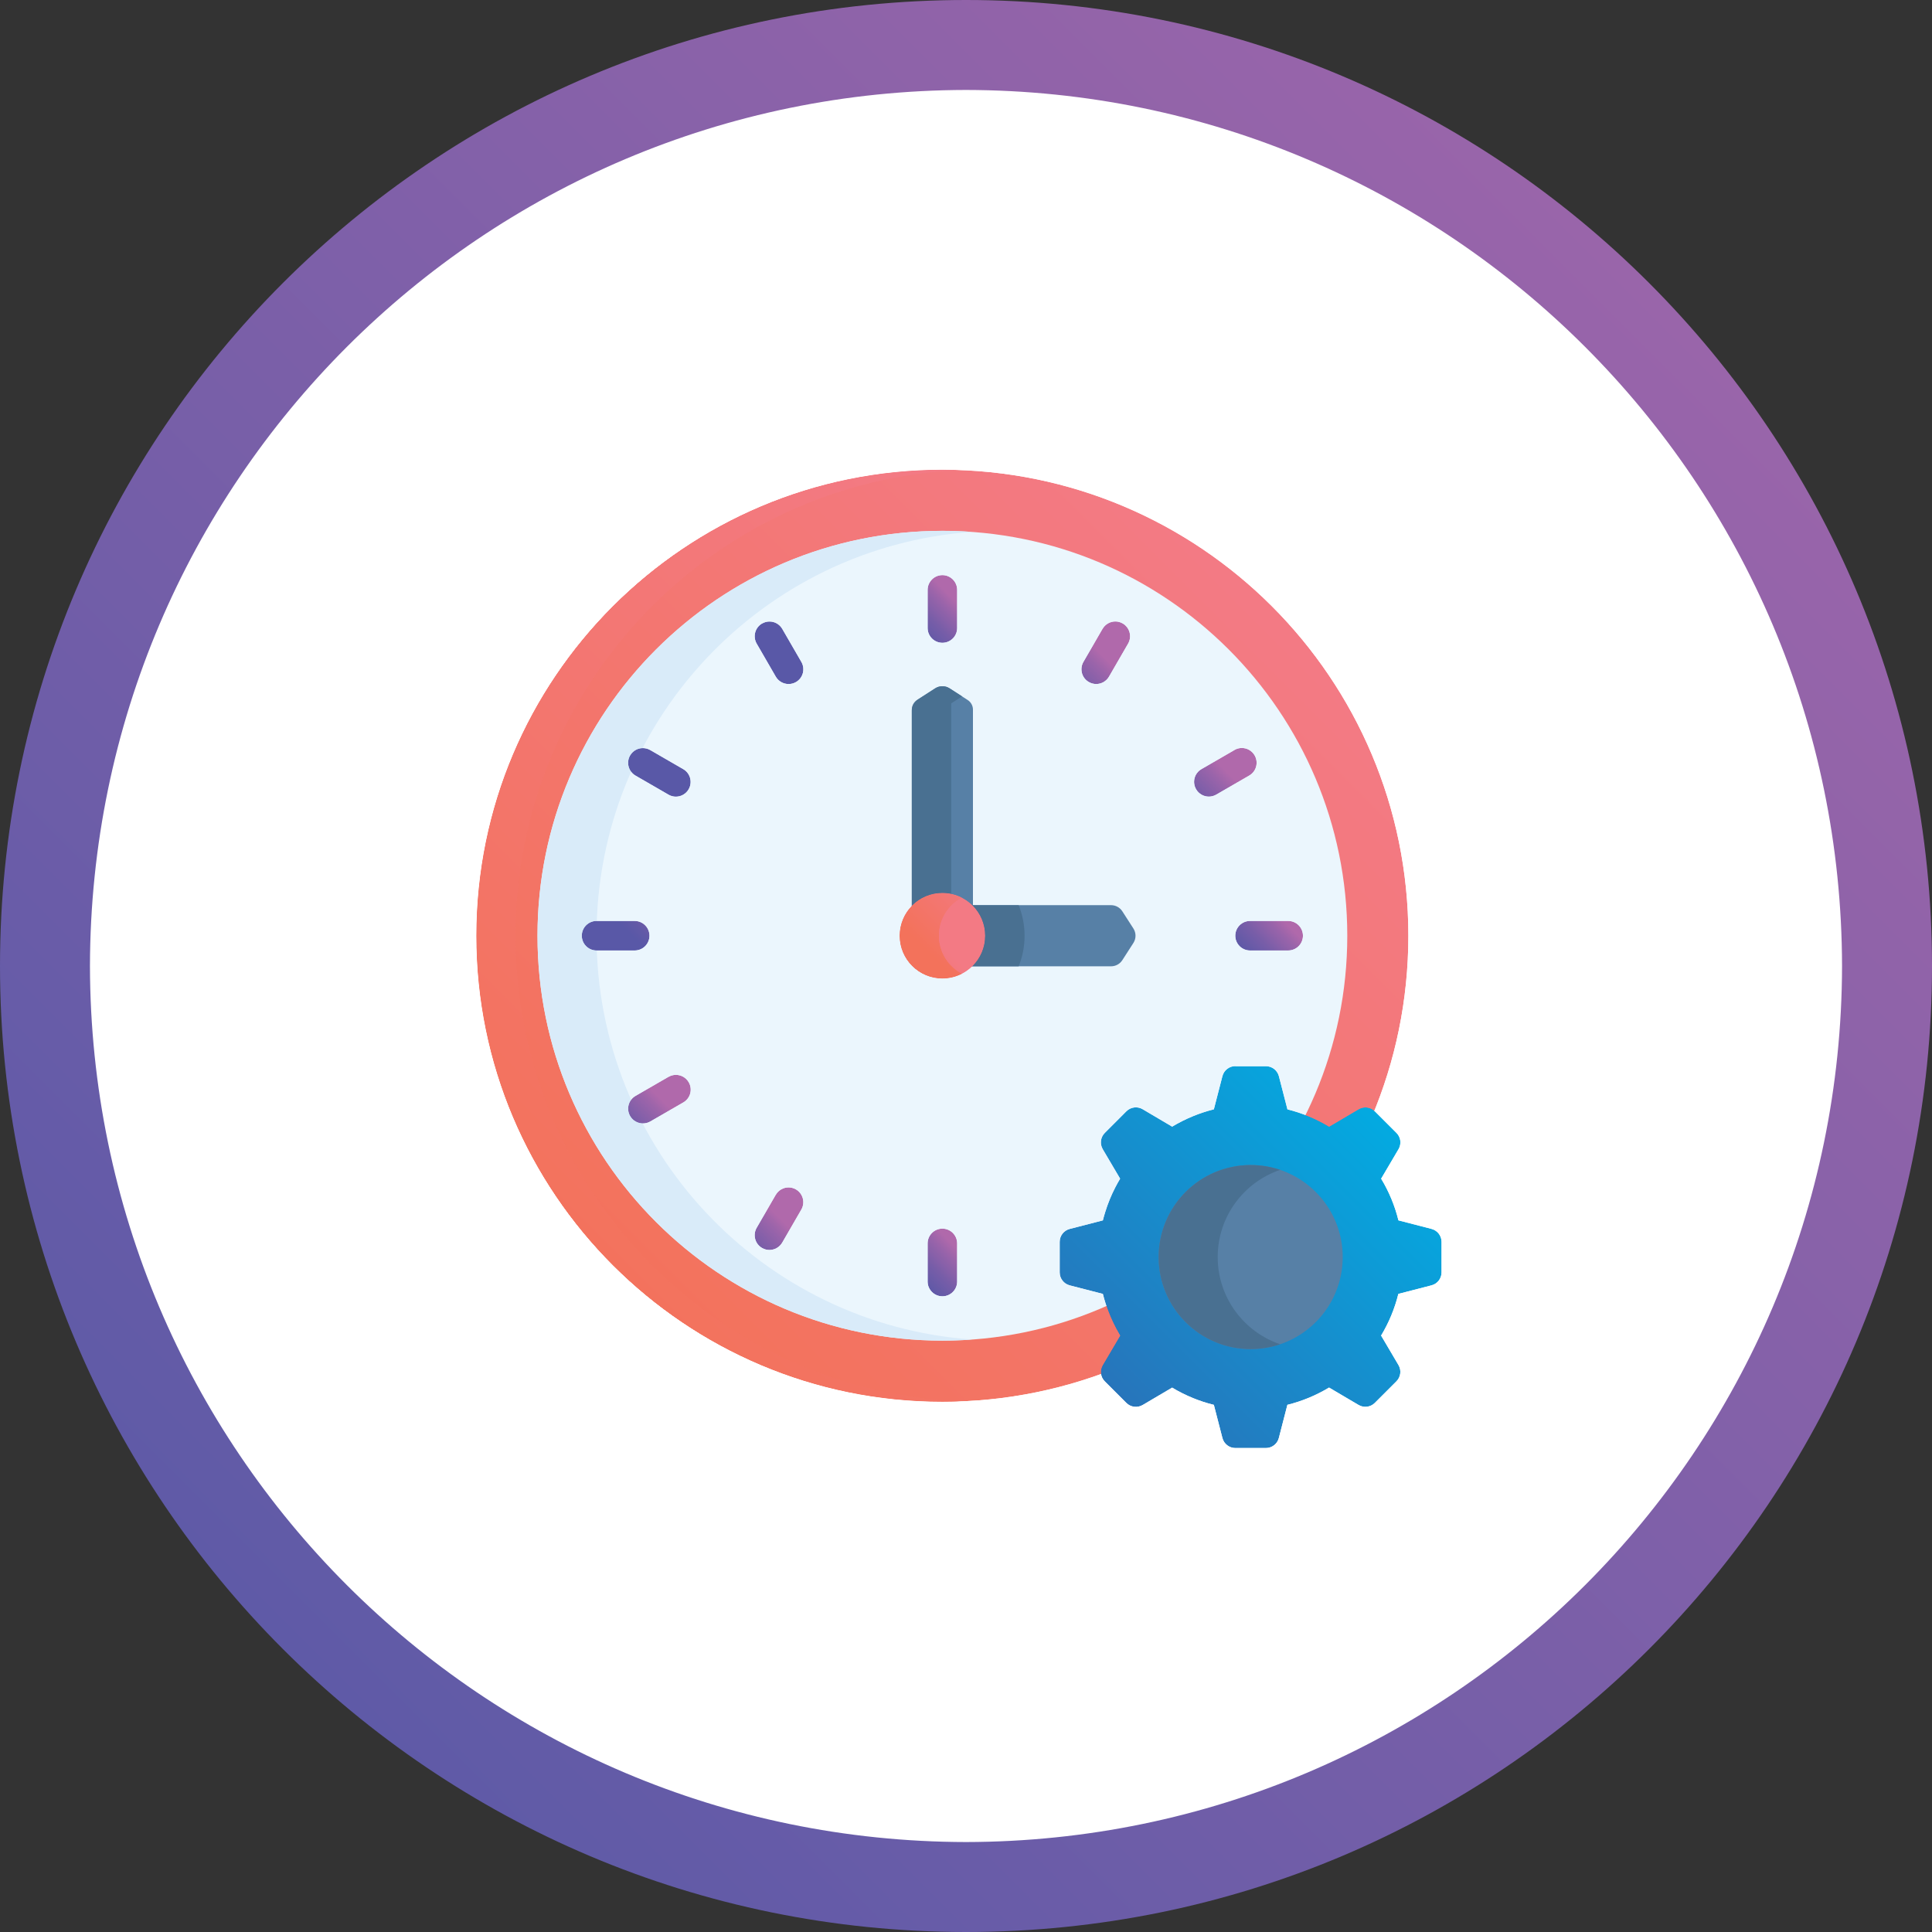 <?xml version="1.0" encoding="UTF-8"?>
<svg xmlns="http://www.w3.org/2000/svg" xmlns:xlink="http://www.w3.org/1999/xlink" id="Layer_1" viewBox="0 0 708.78 708.78">
  <rect x="0" y="0" width="708.78" height="708.78" fill="#333333" stroke="none"/>
  <defs>
    <style>.cls-1{fill:url(#linear-gradient-2);}.cls-2{clip-path:url(#clippath-11);}.cls-3{clip-path:url(#clippath-16);}.cls-4{fill:#fff;}.cls-5{fill:url(#linear-gradient-17);}.cls-6{mask:url(#mask-10);}.cls-7{fill:url(#linear-gradient-15);}.cls-8{fill:url(#linear-gradient-18);}.cls-9{fill:url(#linear-gradient-28);}.cls-10{fill:url(#linear-gradient-14);}.cls-11{mask:url(#mask-2);}.cls-12{fill:url(#linear-gradient-20);}.cls-13{fill:url(#linear-gradient-6);}.cls-14{clip-path:url(#clippath-2);}.cls-15{clip-path:url(#clippath-13);}.cls-16{mask:url(#mask-13);}.cls-17{clip-path:url(#clippath-15);}.cls-18{clip-path:url(#clippath-6);}.cls-19{mask:url(#mask-3);}.cls-20{fill:url(#linear-gradient-11);}.cls-21{clip-path:url(#clippath-7);}.cls-22{mask:url(#mask-9);}.cls-23{clip-path:url(#clippath-1);}.cls-24{clip-path:url(#clippath-4);}.cls-25{fill:url(#linear-gradient-10);}.cls-26{mask:url(#mask-12);}.cls-27{mask:url(#mask-5);}.cls-28{fill:url(#linear-gradient-16);}.cls-29{clip-path:url(#clippath-12);}.cls-30{fill:url(#linear-gradient-31);}.cls-31{fill:url(#linear-gradient-21);}.cls-32{mask:url(#mask-8);}.cls-33{fill:url(#linear-gradient-25);}.cls-34{mask:url(#mask-4);}.cls-35{fill:url(#linear-gradient-5);}.cls-36{clip-path:url(#clippath-9);}.cls-37{clip-path:url(#clippath);}.cls-38{fill:none;}.cls-39{mask:url(#mask-6);}.cls-40{clip-path:url(#clippath-3);}.cls-41{fill:url(#linear-gradient-7);}.cls-42{clip-path:url(#clippath-8);}.cls-43{fill:url(#linear-gradient-24);}.cls-44{fill:url(#linear-gradient-9);}.cls-45{fill:#d9ebf9;}.cls-46{fill:url(#linear-gradient-22);}.cls-47{mask:url(#mask-1);}.cls-48{mask:url(#mask);}.cls-49{clip-path:url(#clippath-14);}.cls-50{fill:url(#linear-gradient-3);}.cls-51{clip-path:url(#clippath-5);}.cls-52{fill:url(#linear-gradient);}.cls-53{mask:url(#mask-7);}.cls-54{fill:url(#linear-gradient-27);}.cls-55{fill:#ebf6fd;}.cls-56{clip-path:url(#clippath-10);}.cls-57{fill:url(#linear-gradient-29);}.cls-58{fill:url(#linear-gradient-30);}.cls-59{fill:#497091;}.cls-60{fill:url(#linear-gradient-23);}.cls-61{fill:url(#linear-gradient-19);}.cls-62{mask:url(#mask-14);}.cls-63{fill:url(#linear-gradient-4);}.cls-64{fill:#5780a6;}.cls-65{mask:url(#mask-11);}.cls-66{fill:url(#linear-gradient-8);}.cls-67{fill:url(#linear-gradient-12);}.cls-68{fill:url(#linear-gradient-13);}.cls-69{fill:url(#linear-gradient-26);}</style>
    <linearGradient id="linear-gradient" x1="-3855.75" y1="7219.41" x2="-3854.75" y2="7219.41" gradientTransform="translate(6991476 2124053.7) rotate(-45) scale(892.75 -892.75)" gradientUnits="userSpaceOnUse">
      <stop offset="0" stop-color="#5859a7"></stop>
      <stop offset="1" stop-color="#a066aa"></stop>
    </linearGradient>
    <clipPath id="clippath">
      <path class="cls-38" d="m174.76,343.29c0,94.42,76.54,170.96,170.96,170.96s170.96-76.54,170.96-170.96-76.54-170.96-170.96-170.96-170.96,76.54-170.96,170.96"></path>
    </clipPath>
    <linearGradient id="linear-gradient-2" x1="-3860.48" y1="7220.84" x2="-3859.48" y2="7220.84" gradientTransform="translate(1320175.19 2469337.82) scale(341.93 -341.93)" gradientUnits="userSpaceOnUse">
      <stop offset="0" stop-color="#fff"></stop>
      <stop offset="1" stop-color="#fff"></stop>
    </linearGradient>
    <mask id="mask" x="3.8" y="1.36" width="683.85" height="683.85" maskUnits="userSpaceOnUse">
      <rect class="cls-1" x="103.95" y="101.51" width="483.55" height="483.55" transform="translate(-141.48 345) rotate(-45)"></rect>
    </mask>
    <linearGradient id="linear-gradient-3" x1="-3860.48" y1="7220.84" x2="-3859.48" y2="7220.84" gradientTransform="translate(1320175.19 2469337.82) scale(341.93 -341.93)" gradientUnits="userSpaceOnUse">
      <stop offset="0" stop-color="#f3725b"></stop>
      <stop offset="1" stop-color="#f37a84"></stop>
    </linearGradient>
    <clipPath id="clippath-1">
      <path class="cls-38" d="m352.84,514.1s.06,0,.1,0h0s-.07,0-.1,0m-178.09-170.81c0,94.42,76.55,170.96,170.97,170.96,2.38,0,4.76-.05,7.12-.15-91.02-3.84-163.65-78.84-163.65-170.81s72.68-167.04,163.75-170.81c-2.39-.11-4.8-.16-7.22-.16-94.42,0-170.97,76.55-170.97,170.97"></path>
    </clipPath>
    <linearGradient id="linear-gradient-4" x1="-3861.64" y1="7221.32" x2="-3860.64" y2="7221.32" gradientTransform="translate(1146497.58 2144028.59) scale(296.86 -296.86)" xlink:href="#linear-gradient-2"></linearGradient>
    <mask id="mask-1" x="3.79" y="83.22" width="520.12" height="520.12" maskUnits="userSpaceOnUse">
      <rect class="cls-63" x="79.96" y="159.39" width="367.78" height="367.78" transform="translate(-165.46 287.12) rotate(-45)"></rect>
    </mask>
    <linearGradient id="linear-gradient-5" x1="-3861.64" y1="7221.32" x2="-3860.64" y2="7221.32" gradientTransform="translate(1146499.75 2144027.43) scale(296.86 -296.86)" xlink:href="#linear-gradient-3"></linearGradient>
    <clipPath id="clippath-2">
      <rect class="cls-38" x="174.41" y="171.97" width="354.8" height="359.61"></rect>
    </clipPath>
    <clipPath id="clippath-3">
      <path class="cls-38" d="m330.02,343.29c0,8.68,7.03,15.71,15.71,15.71s15.71-7.03,15.71-15.71-7.03-15.71-15.71-15.71-15.71,7.03-15.71,15.71"></path>
    </clipPath>
    <linearGradient id="linear-gradient-6" x1="-3936.26" y1="7243.82" x2="-3935.26" y2="7243.82" gradientTransform="translate(123989 227910.65) scale(31.42 -31.42)" xlink:href="#linear-gradient-2"></linearGradient>
    <mask id="mask-2" x="314.31" y="311.87" width="62.84" height="62.84" maskUnits="userSpaceOnUse">
      <rect class="cls-13" x="323.51" y="321.07" width="44.43" height="44.43" transform="translate(-141.48 345.01) rotate(-45)"></rect>
    </mask>
    <linearGradient id="linear-gradient-7" x1="-3936.26" y1="7243.82" x2="-3935.26" y2="7243.82" gradientTransform="translate(123989 227910.65) scale(31.42 -31.42)" xlink:href="#linear-gradient-3"></linearGradient>
    <clipPath id="clippath-4">
      <path class="cls-38" d="m330.02,343.28c0,8.68,7.04,15.71,15.71,15.71,2.61,0,5.06-.63,7.22-1.76h0c-5.04-2.62-8.48-7.89-8.48-13.95s3.44-11.34,8.48-13.94c-2.16-1.12-4.61-1.76-7.22-1.76-8.68,0-15.71,7.03-15.71,15.71"></path>
    </clipPath>
    <linearGradient id="linear-gradient-8" x1="-3938.28" y1="7244.52" x2="-3937.28" y2="7244.52" gradientTransform="translate(121123.25 222546.43) scale(30.67 -30.67)" xlink:href="#linear-gradient-2"></linearGradient>
    <mask id="mask-3" x="314.31" y="316.11" width="54.35" height="54.35" maskUnits="userSpaceOnUse">
      <rect class="cls-66" x="322.27" y="324.06" width="38.43" height="38.43" transform="translate(-142.72 342.01) rotate(-45)"></rect>
    </mask>
    <linearGradient id="linear-gradient-9" x1="-3938.28" y1="7244.52" x2="-3937.28" y2="7244.52" gradientTransform="translate(121123.23 222546.41) scale(30.67 -30.67)" xlink:href="#linear-gradient-3"></linearGradient>
    <clipPath id="clippath-5">
      <path class="cls-38" d="m453.22,391.11c-1.12,0-2.17.38-3.01,1.03-.84.65-1.46,1.57-1.75,2.66l-2.41,9.34-.73,2.83c-.67.17-1.34.35-2.01.54-.08.03-.17.06-.26.08-.56.17-1.12.34-1.67.52-.2.07-.41.14-.61.21-.43.15-.87.29-1.3.46-.23.08-.46.18-.69.27-.31.12-.62.23-.93.36h0c-2.72,1.11-5.34,2.41-7.83,3.91l-5.01-2.96-5.81-3.43c-1.93-1.14-4.38-.83-5.97.76l-2.66,2.67-5.26,5.26c-1.58,1.58-1.89,4.04-.76,5.97l6.38,10.82c-.61,1.02-1.19,2.07-1.74,3.13-1.51,2.91-2.76,5.97-3.74,9.16-.31.99-.6,1.99-.85,3.01l-6.38,1.65-5.78,1.49c-2.17.56-3.68,2.51-3.68,4.75v11.2c0,2.24,1.52,4.19,3.68,4.75l12.16,3.14c.31,1.24.66,2.46,1.05,3.67,1.02,3.19,2.33,6.24,3.89,9.16.45.83.91,1.66,1.39,2.47l-6.38,10.82c-1.14,1.93-.83,4.38.76,5.96l7.92,7.92c1.58,1.58,4.04,1.89,5.97.76l10.82-6.38c2.49,1.5,5.1,2.8,7.82,3.9.23.1.47.18.7.27.31.12.62.25.93.36.5.18,1.01.36,1.52.53.12.04.23.09.34.12.62.2,1.26.4,1.89.58.03,0,.05.01.08.02.45.13.9.24,1.35.36.23.06.45.13.67.18l1.67,6.46,1.47,5.7c.56,2.17,2.52,3.68,4.75,3.68h11.2c2.24,0,4.19-1.51,4.75-3.68l3.14-12.17c5.46-1.35,10.6-3.51,15.29-6.33l10.82,6.38c1.93,1.14,4.38.83,5.97-.76l7.92-7.92c1.58-1.58,1.9-4.04.76-5.96l-6.38-10.82c2.83-4.69,4.98-9.84,6.33-15.29l12.17-3.14c2.17-.56,3.68-2.52,3.68-4.75v-11.2c0-2.24-1.52-4.19-3.68-4.75h.02l-12.16-3.14c-1.35-5.46-3.5-10.6-6.34-15.29l6.38-10.83c1.13-1.93.83-4.38-.76-5.96l-7.92-7.92c-1.58-1.59-4.04-1.89-5.97-.76l-10.82,6.38c-4.69-2.83-9.83-4.98-15.29-6.34l-3.14-12.16c-.56-2.17-2.52-3.68-4.75-3.68h-11.2Z"></path>
    </clipPath>
    <linearGradient id="linear-gradient-10" x1="-3871.53" y1="7224.19" x2="-3870.53" y2="7224.19" gradientTransform="translate(542753.05 1012501.26) scale(140.09 -140.09)" xlink:href="#linear-gradient-2"></linearGradient>
    <mask id="mask-4" x="318.69" y="321.06" width="280.22" height="280.23" maskUnits="userSpaceOnUse">
      <rect class="cls-25" x="359.73" y="362.1" width="198.15" height="198.15" transform="translate(-191.72 459.52) rotate(-45)"></rect>
    </mask>
    <linearGradient id="linear-gradient-11" x1="-3871.53" y1="7224.19" x2="-3870.53" y2="7224.19" gradientTransform="translate(542753.05 1012501.26) scale(140.09 -140.09)" gradientUnits="userSpaceOnUse">
      <stop offset="0" stop-color="#2775bb"></stop>
      <stop offset="1" stop-color="#03aae1"></stop>
    </linearGradient>
    <clipPath id="clippath-6">
      <rect class="cls-38" x="174.41" y="171.97" width="354.8" height="359.61"></rect>
    </clipPath>
    <clipPath id="clippath-7">
      <path class="cls-38" d="m340.31,216.41v13.99c0,2.99,2.43,5.42,5.42,5.42s5.42-2.43,5.42-5.42v-13.99c0-2.99-2.43-5.42-5.42-5.42s-5.42,2.43-5.42,5.42"></path>
    </clipPath>
    <linearGradient id="linear-gradient-12" x1="-3979.27" y1="7256.86" x2="-3978.27" y2="7256.86" gradientTransform="translate(82820.93 150649.56) scale(20.73 -20.73)" xlink:href="#linear-gradient-2"></linearGradient>
    <mask id="mask-5" x="327.89" y="205.57" width="35.67" height="35.67" maskUnits="userSpaceOnUse">
      <rect class="cls-67" x="333.12" y="210.79" width="25.22" height="25.22" transform="translate(-56.71 309.9) rotate(-45)"></rect>
    </mask>
    <linearGradient id="linear-gradient-13" x1="-3979.27" y1="7256.86" x2="-3978.27" y2="7256.86" gradientTransform="translate(82820.93 150649.56) scale(20.73 -20.73)" gradientUnits="userSpaceOnUse">
      <stop offset="0" stop-color="#5958a7"></stop>
      <stop offset=".18" stop-color="#6159a7"></stop>
      <stop offset=".47" stop-color="#775da8"></stop>
      <stop offset=".83" stop-color="#9b64aa"></stop>
      <stop offset="1" stop-color="#b069ab"></stop>
    </linearGradient>
    <clipPath id="clippath-8">
      <path class="cls-38" d="m340.31,456.16v13.99c0,2.99,2.43,5.42,5.42,5.42s5.42-2.43,5.42-5.42v-13.99c0-2.99-2.43-5.42-5.42-5.42s-5.42,2.42-5.42,5.42"></path>
    </clipPath>
    <linearGradient id="linear-gradient-14" x1="-3979.27" y1="7256.86" x2="-3978.27" y2="7256.86" gradientTransform="translate(82822.86 150888.14) scale(20.73 -20.73)" xlink:href="#linear-gradient-2"></linearGradient>
    <mask id="mask-6" x="327.89" y="445.32" width="35.67" height="35.67" maskUnits="userSpaceOnUse">
      <rect class="cls-10" x="333.11" y="450.55" width="25.22" height="25.22" transform="translate(-226.24 380.11) rotate(-45)"></rect>
    </mask>
    <linearGradient id="linear-gradient-15" x1="-3979.27" y1="7256.86" x2="-3978.27" y2="7256.86" gradientTransform="translate(82822.86 150888.14) scale(20.73 -20.73)" xlink:href="#linear-gradient-13"></linearGradient>
    <clipPath id="clippath-9">
      <path class="cls-38" d="m218.86,337.86c-2.99,0-5.42,2.42-5.42,5.42s2.42,5.42,5.42,5.42h13.99c3,0,5.42-2.43,5.42-5.42s-2.42-5.42-5.42-5.42h-13.99Z"></path>
    </clipPath>
    <linearGradient id="linear-gradient-16" x1="-3979.3" y1="7256.9" x2="-3978.3" y2="7256.9" gradientTransform="translate(82680.74 150734.85) scale(20.72 -20.72)" xlink:href="#linear-gradient-2"></linearGradient>
    <mask id="mask-7" x="208.02" y="325.45" width="35.66" height="35.66" maskUnits="userSpaceOnUse">
      <rect class="cls-28" x="213.25" y="330.67" width="25.22" height="25.22" transform="translate(-176.6 260.35) rotate(-45.01)"></rect>
    </mask>
    <linearGradient id="linear-gradient-17" x1="-3979.3" y1="7256.9" x2="-3978.3" y2="7256.9" gradientTransform="translate(82680.74 150734.86) scale(20.72 -20.72)" xlink:href="#linear-gradient-13"></linearGradient>
    <clipPath id="clippath-10">
      <path class="cls-38" d="m458.6,337.86c-2.99,0-5.42,2.42-5.42,5.42s2.43,5.42,5.42,5.42h13.99c2.99,0,5.42-2.43,5.42-5.42s-2.42-5.42-5.42-5.42h-13.99Z"></path>
    </clipPath>
    <linearGradient id="linear-gradient-18" x1="-3979.27" y1="7256.87" x2="-3978.27" y2="7256.87" gradientTransform="translate(82942.96 150768.15) scale(20.73 -20.73)" xlink:href="#linear-gradient-2"></linearGradient>
    <mask id="mask-8" x="447.76" y="325.45" width="35.66" height="35.66" maskUnits="userSpaceOnUse">
      <rect class="cls-8" x="452.98" y="330.67" width="25.22" height="25.22" transform="translate(-106.37 429.76) rotate(-45)"></rect>
    </mask>
    <linearGradient id="linear-gradient-19" x1="-3979.27" y1="7256.87" x2="-3978.27" y2="7256.87" gradientTransform="translate(82942.96 150768.15) scale(20.73 -20.73)" xlink:href="#linear-gradient-13"></linearGradient>
    <clipPath id="clippath-11">
      <path class="cls-38" d="m245.26,395.04l-12.11,7c-2.59,1.5-3.48,4.8-1.98,7.4,1,1.73,2.83,2.71,4.7,2.71h0c.93,0,1.85-.23,2.71-.72l12.11-6.99c2.59-1.49,3.48-4.8,1.98-7.4-1-1.74-2.83-2.71-4.7-2.71-.92,0-1.85.23-2.7.72"></path>
    </clipPath>
    <linearGradient id="linear-gradient-20" x1="-3960.48" y1="7251.17" x2="-3959.48" y2="7251.17" gradientTransform="translate(96656.22 176948.63) scale(24.35 -24.35)" xlink:href="#linear-gradient-2"></linearGradient>
    <mask id="mask-9" x="220.75" y="382.08" width="42.31" height="42.31" maskUnits="userSpaceOnUse">
      <rect class="cls-12" x="226.95" y="388.27" width="29.92" height="29.92" transform="translate(-214.28 289.16) rotate(-45)"></rect>
    </mask>
    <linearGradient id="linear-gradient-21" x1="-3960.48" y1="7251.17" x2="-3959.48" y2="7251.17" gradientTransform="translate(96656.23 176948.65) scale(24.35 -24.35)" xlink:href="#linear-gradient-13"></linearGradient>
    <clipPath id="clippath-12">
      <path class="cls-38" d="m443.48,292.26h0,0m9.41-17.11l-12.11,7c-2.6,1.49-3.48,4.8-1.98,7.39,1,1.74,2.82,2.71,4.69,2.71.92,0,1.85-.24,2.7-.73l12.11-7c2.59-1.49,3.48-4.8,1.98-7.4-1-1.74-2.82-2.71-4.69-2.71-.92,0-1.85.23-2.7.72"></path>
    </clipPath>
    <linearGradient id="linear-gradient-22" x1="-3960.48" y1="7251.17" x2="-3959.48" y2="7251.17" gradientTransform="translate(96863.86 176828.73) scale(24.35 -24.35)" xlink:href="#linear-gradient-2"></linearGradient>
    <mask id="mask-10" x="428.38" y="262.19" width="42.31" height="42.31" maskUnits="userSpaceOnUse">
      <rect class="cls-46" x="434.58" y="268.39" width="29.92" height="29.92" transform="translate(-68.69 400.86) rotate(-45)"></rect>
    </mask>
    <linearGradient id="linear-gradient-23" x1="-3960.48" y1="7251.17" x2="-3959.48" y2="7251.17" gradientTransform="translate(96863.87 176828.74) scale(24.35 -24.35)" xlink:href="#linear-gradient-13"></linearGradient>
    <clipPath id="clippath-13">
      <path class="cls-38" d="m247.95,292.26h0,0m-16.79-15.12c-1.49,2.59-.61,5.9,1.98,7.4l12.11,7c.85.5,1.79.73,2.7.73,1.87,0,3.69-.97,4.69-2.71,1.49-2.58.61-5.9-1.98-7.39l-12.11-7c-.85-.49-1.78-.72-2.7-.72-1.87,0-3.69.97-4.69,2.71"></path>
    </clipPath>
    <linearGradient id="linear-gradient-24" x1="-4034.18" y1="7273.51" x2="-4033.18" y2="7273.51" gradientTransform="translate(58543.25 105412.15) scale(14.45 -14.45)" xlink:href="#linear-gradient-2"></linearGradient>
    <mask id="mask-11" x="220.75" y="262.19" width="42.31" height="42.31" maskUnits="userSpaceOnUse">
      <rect class="cls-43" x="226.95" y="268.39" width="29.92" height="29.92" transform="translate(-129.5 254.04) rotate(-45)"></rect>
    </mask>
    <linearGradient id="linear-gradient-25" x1="-4034.18" y1="7273.51" x2="-4033.18" y2="7273.51" gradientTransform="translate(58543.25 105412.16) scale(14.45 -14.45)" xlink:href="#linear-gradient-13"></linearGradient>
    <clipPath id="clippath-14">
      <path class="cls-38" d="m284.59,438.33l-7,12.11c-1.49,2.59-.61,5.9,1.98,7.4.86.5,1.79.73,2.71.73h0c1.87,0,3.69-.98,4.7-2.71l7-12.11c1.49-2.59.61-5.9-1.98-7.4-.85-.49-1.78-.73-2.7-.73-1.87,0-3.69.97-4.69,2.71"></path>
    </clipPath>
    <linearGradient id="linear-gradient-26" x1="-3960.48" y1="7251.17" x2="-3959.48" y2="7251.17" gradientTransform="translate(96700.1 176992.47) scale(24.35 -24.35)" xlink:href="#linear-gradient-2"></linearGradient>
    <mask id="mask-12" x="264.63" y="425.94" width="42.31" height="42.31" maskUnits="userSpaceOnUse">
      <rect class="cls-69" x="270.83" y="432.14" width="29.92" height="29.92" transform="translate(-232.44 333.03) rotate(-45)"></rect>
    </mask>
    <linearGradient id="linear-gradient-27" x1="-3960.48" y1="7251.17" x2="-3959.48" y2="7251.17" gradientTransform="translate(96700.11 176992.49) scale(24.35 -24.35)" xlink:href="#linear-gradient-13"></linearGradient>
    <clipPath id="clippath-15">
      <path class="cls-38" d="m404.47,230.71l-7,12.11c-1.49,2.59-.61,5.9,1.98,7.39.86.5,1.79.73,2.71.73h0c1.87,0,3.69-.97,4.7-2.71l7-12.11c1.49-2.59.61-5.9-1.98-7.4-.85-.49-1.78-.73-2.7-.73-1.87,0-3.69.97-4.69,2.71"></path>
    </clipPath>
    <linearGradient id="linear-gradient-28" x1="-3960.48" y1="7251.17" x2="-3959.48" y2="7251.17" gradientTransform="translate(96817.97 176785.97) scale(24.35 -24.35)" xlink:href="#linear-gradient-2"></linearGradient>
    <mask id="mask-13" x="384.5" y="218.32" width="42.31" height="42.31" maskUnits="userSpaceOnUse">
      <rect class="cls-9" x="390.7" y="224.52" width="29.92" height="29.92" transform="translate(-50.52 356.99) rotate(-45)"></rect>
    </mask>
    <linearGradient id="linear-gradient-29" x1="-3960.48" y1="7251.17" x2="-3959.48" y2="7251.17" gradientTransform="translate(96817.98 176785.99) scale(24.35 -24.35)" xlink:href="#linear-gradient-13"></linearGradient>
    <clipPath id="clippath-16">
      <path class="cls-38" d="m279.58,228.73c-2.59,1.49-3.48,4.81-1.98,7.4l7,12.11c1,1.73,2.83,2.71,4.7,2.71h0c.93,0,1.85-.23,2.71-.72,2.59-1.49,3.48-4.81,1.98-7.4l-7-12.11c-1-1.74-2.82-2.71-4.69-2.71-.92,0-1.85.23-2.7.73"></path>
    </clipPath>
    <linearGradient id="linear-gradient-30" x1="-4034.18" y1="7273.51" x2="-4033.18" y2="7273.51" gradientTransform="translate(58585.96 105368.92) scale(14.45 -14.45)" xlink:href="#linear-gradient-2"></linearGradient>
    <mask id="mask-14" x="264.63" y="218.33" width="42.31" height="42.31" maskUnits="userSpaceOnUse">
      <rect class="cls-58" x="270.83" y="224.52" width="29.91" height="29.92" transform="translate(-85.63 272.23) rotate(-45)"></rect>
    </mask>
    <linearGradient id="linear-gradient-31" x1="-4034.18" y1="7273.51" x2="-4033.18" y2="7273.51" gradientTransform="translate(58585.96 105368.92) scale(14.45 -14.45)" xlink:href="#linear-gradient-13"></linearGradient>
  </defs>
  <path class="cls-4" d="m354.39,692.28c186.61,0,337.89-151.28,337.89-337.89S541,16.5,354.39,16.5,16.5,167.78,16.5,354.39s151.28,337.89,337.89,337.89"></path>
  <path class="cls-52" d="m354.39,692.28v-16.5c177.49-.32,321.07-143.9,321.39-321.39-.32-177.49-143.9-321.07-321.39-321.39-177.49.32-321.07,143.9-321.39,321.39.32,177.49,143.9,321.07,321.39,321.39v33C158.66,708.77.01,550.12,0,354.39.01,158.66,158.66.01,354.39,0c195.73.01,354.38,158.66,354.39,354.39-.01,195.73-158.66,354.38-354.39,354.39v-16.5Z"></path>
  <path class="cls-4" d="m354.39,646.62c161.39,0,292.23-130.83,292.23-292.23S515.79,62.16,354.39,62.16,62.16,193,62.16,354.39s130.84,292.23,292.23,292.23"></path>
  <g class="cls-37">
    <g class="cls-48">
      <rect class="cls-50" x="103.95" y="101.51" width="483.55" height="483.55" transform="translate(-141.48 345) rotate(-45)"></rect>
    </g>
  </g>
  <g class="cls-23">
    <g class="cls-47">
      <rect class="cls-35" x="79.96" y="159.39" width="367.78" height="367.78" transform="translate(-165.46 287.12) rotate(-45)"></rect>
    </g>
  </g>
  <g class="cls-14">
    <path class="cls-55" d="m345.73,194.75c82.03,0,148.54,66.5,148.54,148.54s-66.5,148.54-148.54,148.54-148.54-66.5-148.54-148.54,66.5-148.54,148.54-148.54"></path>
    <path class="cls-45" d="m356.56,491.43c-3.58.26-7.19.39-10.83.39-82.04,0-148.54-66.5-148.54-148.54s66.5-148.54,148.54-148.54c3.64,0,7.25.13,10.83.39-76.98,5.54-137.71,69.75-137.71,148.15s60.73,142.6,137.71,148.14"></path>
    <path class="cls-64" d="m336.44,256.81l6.63-4.27c1.62-1.04,3.69-1.04,5.31,0l6.63,4.27c1.2.77,1.93,2.1,1.93,3.53v84.92h-22.43v-84.92c0-1.43.73-2.76,1.93-3.53"></path>
    <path class="cls-59" d="m352.95,255.48l-4,2.57v87.22h-14.44v-84.55c0-1.67.85-3.22,2.25-4.13l6.31-4.06c1.62-1.04,3.69-1.04,5.31,0l4.56,2.94h0Z"></path>
    <path class="cls-64" d="m415.8,345.94l-4.06,6.31c-.9,1.4-2.46,2.25-4.13,2.25h-61.89v-22.43h61.89c1.67,0,3.23.85,4.13,2.25l4.06,6.31c1.04,1.62,1.04,3.69,0,5.31"></path>
    <path class="cls-59" d="m375.88,343.29c0,3.97-.76,7.75-2.17,11.22h-27.98v-22.43h27.98c1.4,3.47,2.17,7.25,2.17,11.21"></path>
  </g>
  <g class="cls-40">
    <g class="cls-11">
      <rect class="cls-41" x="323.51" y="321.07" width="44.43" height="44.43" transform="translate(-141.48 345.01) rotate(-45)"></rect>
    </g>
  </g>
  <g class="cls-24">
    <g class="cls-19">
      <rect class="cls-44" x="322.27" y="324.07" width="38.43" height="38.43" transform="translate(-142.72 342.01) rotate(-45)"></rect>
    </g>
  </g>
  <g class="cls-51">
    <g class="cls-34">
      <rect class="cls-20" x="359.73" y="362.1" width="198.15" height="198.15" transform="translate(-191.72 459.52) rotate(-45)"></rect>
    </g>
  </g>
  <g class="cls-18">
    <path class="cls-64" d="m458.83,427.41c18.64,0,33.76,15.12,33.76,33.76s-15.11,33.76-33.76,33.76-33.76-15.11-33.76-33.76,15.11-33.76,33.76-33.76"></path>
    <path class="cls-59" d="m469.65,493.16c-3.4,1.16-7.05,1.77-10.83,1.77-18.64,0-33.75-15.11-33.75-33.76s15.11-33.76,33.75-33.76c3.78,0,7.43.62,10.83,1.77-13.33,4.52-22.92,17.13-22.92,31.99s9.6,27.47,22.92,31.99"></path>
  </g>
  <g class="cls-21">
    <g class="cls-27">
      <rect class="cls-68" x="333.12" y="210.79" width="25.22" height="25.22" transform="translate(-56.71 309.9) rotate(-45)"></rect>
    </g>
  </g>
  <g class="cls-42">
    <g class="cls-39">
      <rect class="cls-7" x="333.12" y="450.55" width="25.22" height="25.22" transform="translate(-226.24 380.11) rotate(-45)"></rect>
    </g>
  </g>
  <g class="cls-36">
    <g class="cls-53">
      <rect class="cls-5" x="213.25" y="330.67" width="25.22" height="25.22" transform="translate(-176.61 260.35) rotate(-45.01)"></rect>
    </g>
  </g>
  <g class="cls-56">
    <g class="cls-32">
      <rect class="cls-61" x="452.98" y="330.67" width="25.22" height="25.22" transform="translate(-106.37 429.76) rotate(-45)"></rect>
    </g>
  </g>
  <g class="cls-2">
    <g class="cls-22">
      <rect class="cls-31" x="226.95" y="388.27" width="29.92" height="29.92" transform="translate(-214.27 289.16) rotate(-45)"></rect>
    </g>
  </g>
  <g class="cls-29">
    <g class="cls-6">
      <rect class="cls-60" x="434.58" y="268.39" width="29.92" height="29.92" transform="translate(-68.69 400.86) rotate(-45)"></rect>
    </g>
  </g>
  <g class="cls-15">
    <g class="cls-65">
      <rect class="cls-33" x="226.95" y="268.39" width="29.92" height="29.92" transform="translate(-129.5 254.04) rotate(-45)"></rect>
    </g>
  </g>
  <g class="cls-49">
    <g class="cls-26">
      <rect class="cls-54" x="270.83" y="432.14" width="29.92" height="29.92" transform="translate(-232.44 333.03) rotate(-45)"></rect>
    </g>
  </g>
  <g class="cls-17">
    <g class="cls-16">
      <rect class="cls-57" x="390.7" y="224.51" width="29.92" height="29.92" transform="translate(-50.52 356.99) rotate(-45)"></rect>
    </g>
  </g>
  <g class="cls-3">
    <g class="cls-62">
      <rect class="cls-30" x="270.83" y="224.52" width="29.91" height="29.92" transform="translate(-85.63 272.23) rotate(-45)"></rect>
    </g>
  </g>
</svg>
